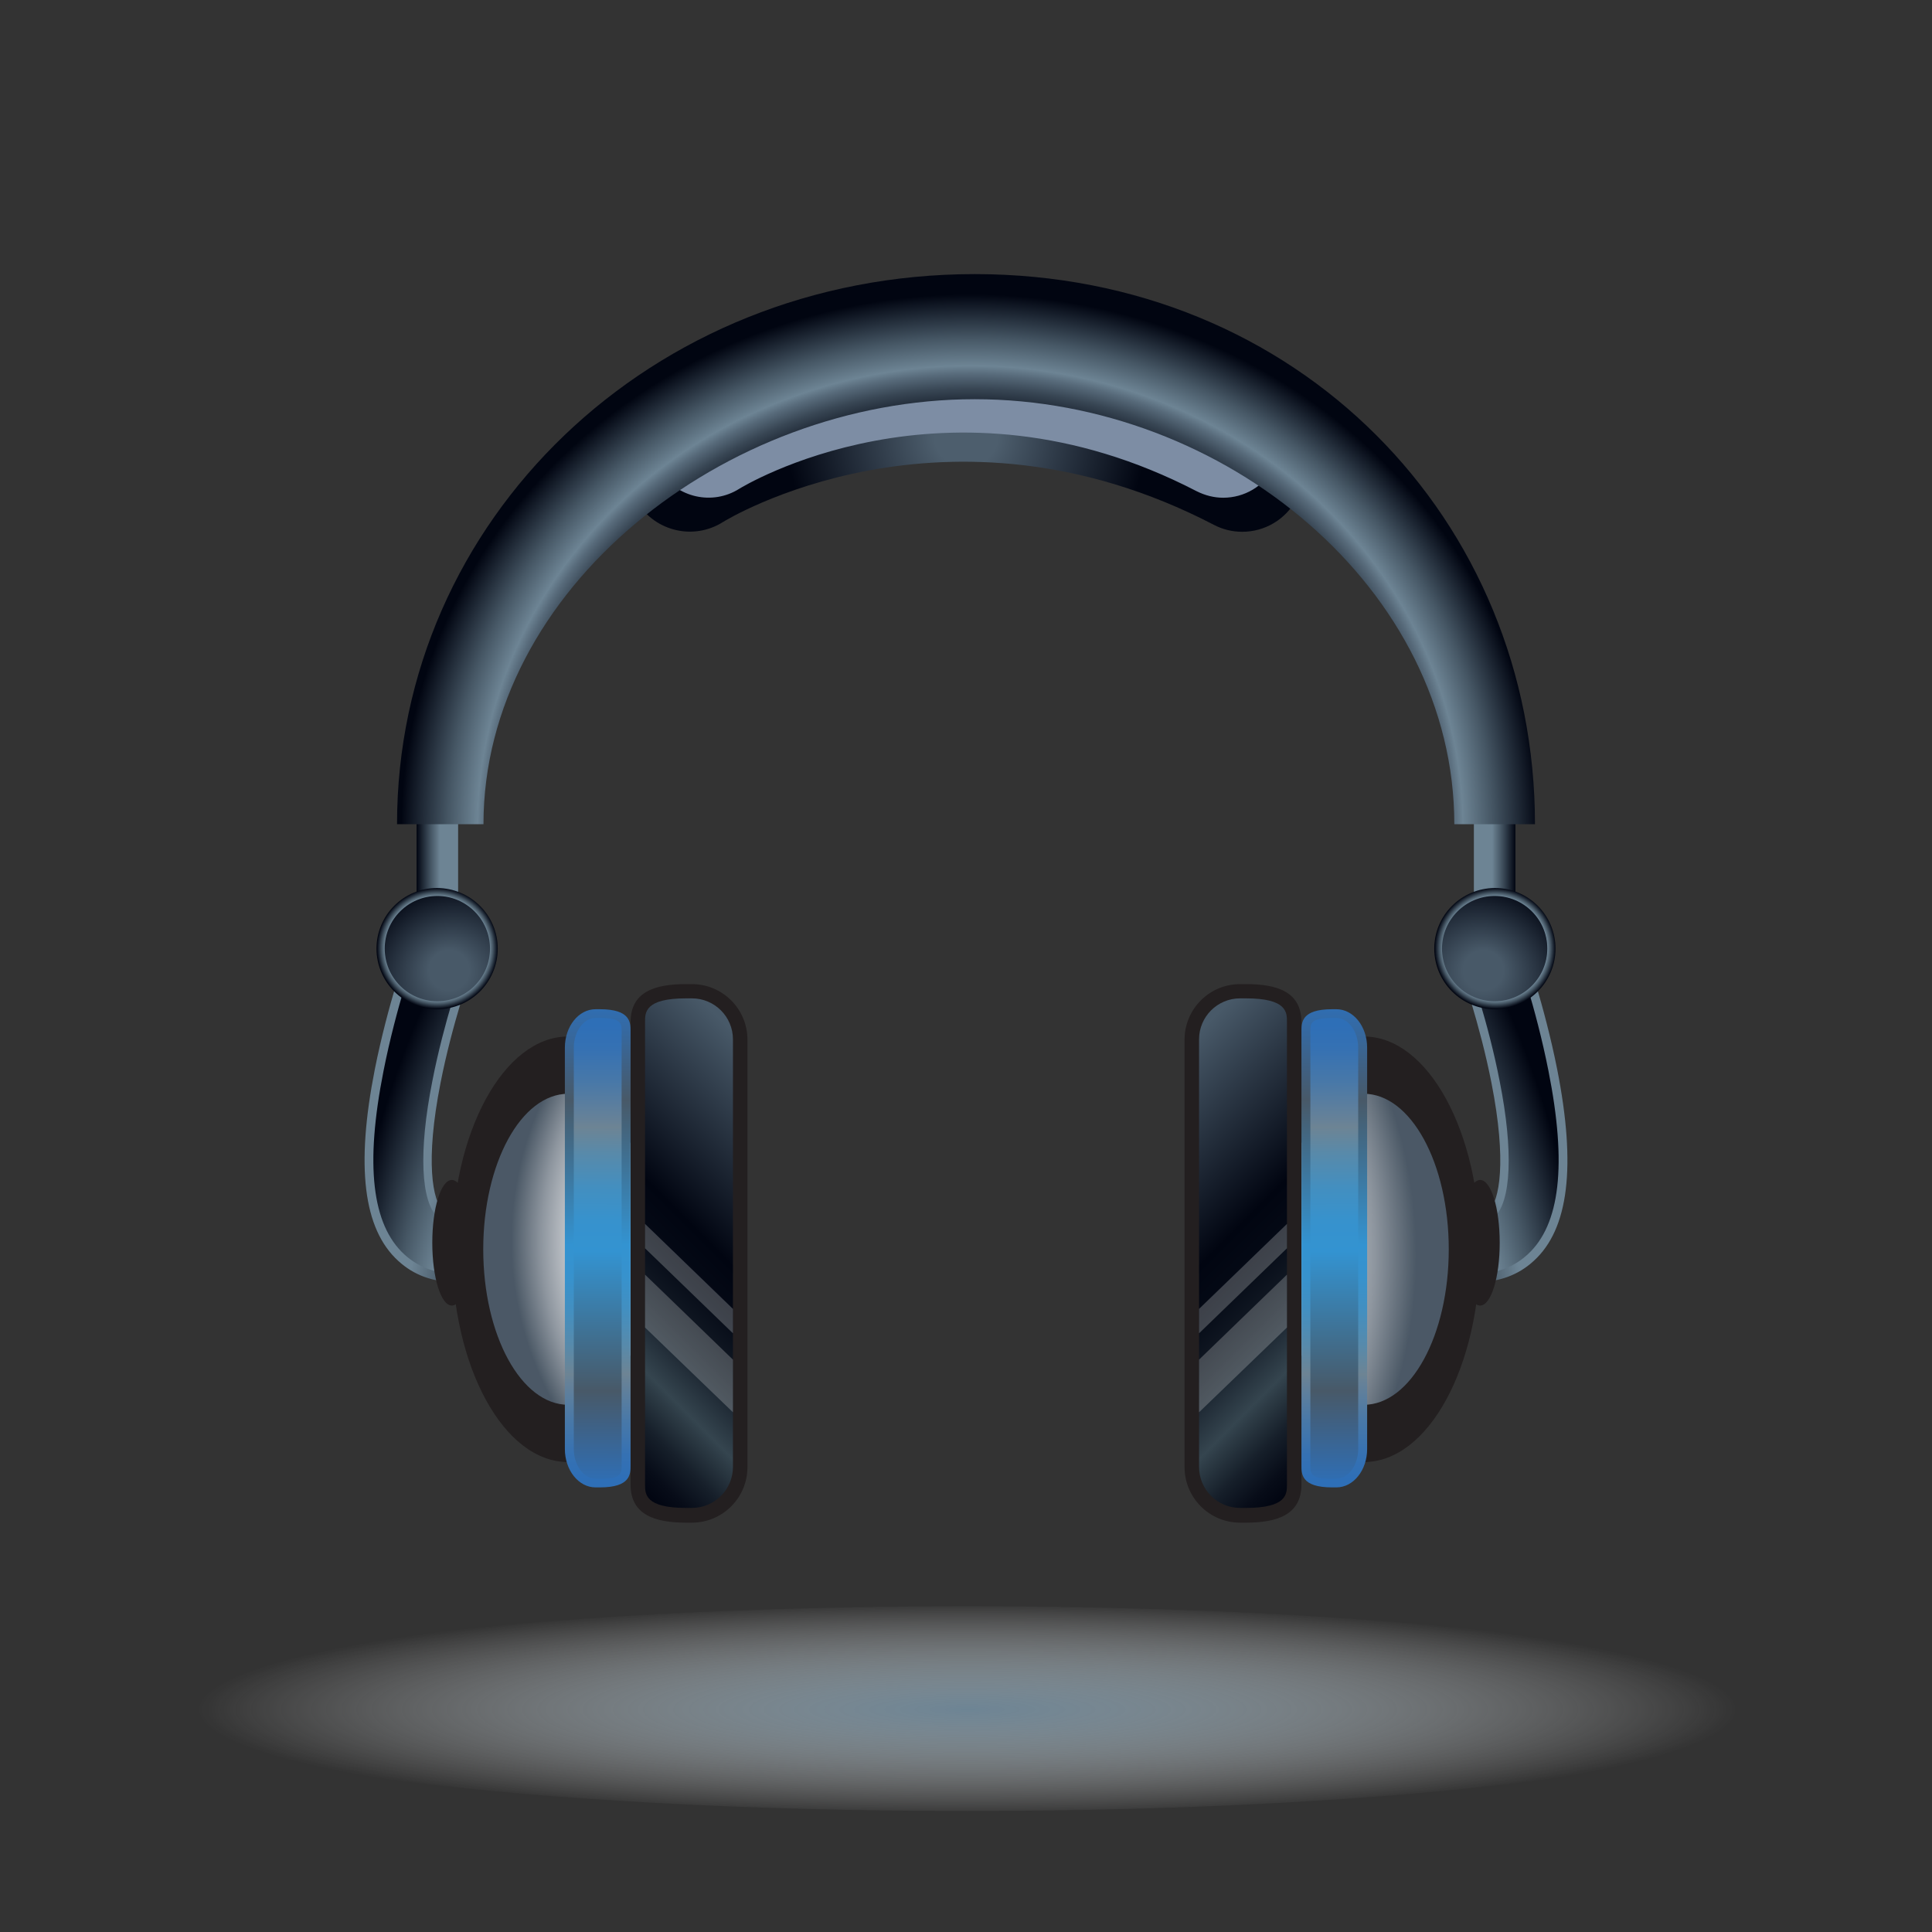 <?xml version="1.0" encoding="utf-8"?>
<!-- Generator: Adobe Illustrator 26.3.1, SVG Export Plug-In . SVG Version: 6.00 Build 0)  -->
<svg version="1.0" id="Layer_1" xmlns="http://www.w3.org/2000/svg" xmlns:xlink="http://www.w3.org/1999/xlink" x="0px" y="0px"
	 viewBox="0 0 800 800" style="enable-background:new 0 0 800 800;" xml:space="preserve">
<rect x="0" y="0" width="800" height="800" fill="#333333" stroke="none"/>
<style type="text/css">
	.st0{fill:url(#SVGID_1_);}
	.st1{fill:url(#SVGID_00000155833385450210705790000004567304270965367191_);}
	.st2{fill:url(#SVGID_00000075867738719221331100000006935657095466712739_);}
	.st3{fill:url(#SVGID_00000181769165875630567930000000115729898426534818_);}
	.st4{fill:url(#SVGID_00000021111468631038361860000013798795714148977067_);}
	.st5{fill:#231F20;}
	.st6{fill:url(#SVGID_00000088837048596759185780000016397647819678228627_);}
	.st7{fill:url(#SVGID_00000042715374802513102040000006802253535725185951_);}
	.st8{fill:url(#SVGID_00000005981895471513602890000004033218924661463965_);}
	.st9{fill:url(#SVGID_00000160176459150812668640000003997756075204599713_);}
	.st10{opacity:0.3;fill:#C2C4C6;}
	.st11{fill:url(#SVGID_00000067214920831547607830000012217473671753722752_);}
	.st12{fill:url(#SVGID_00000020374693381620350580000017184541648013479350_);}
	.st13{fill:url(#SVGID_00000005989073839098736920000015606122980012244102_);}
	.st14{fill:url(#SVGID_00000167360243378468124160000000009638286447782033_);}
	.st15{fill:url(#SVGID_00000031167108964853186380000016620449045410650815_);}
	.st16{fill:url(#SVGID_00000124852522427769070070000003940030141959929773_);}
	.st17{fill:url(#SVGID_00000099636138311502748220000010453274623267233668_);}
	.st18{fill:url(#SVGID_00000044154477586883556520000003662725998401450147_);}
	.st19{fill:url(#SVGID_00000128478990890162576120000000835404665474679205_);}
	.st20{fill:url(#SVGID_00000082334050996025966110000008430587072969341576_);}
	.st21{fill:#7D8DA4;}
	.st22{fill:url(#SVGID_00000181807847664987396410000014289929884614151860_);}
	.st23{fill:url(#SVGID_00000045589917169578738120000013069191738251396764_);}
</style>
<g>
	<g>
		<linearGradient id="SVGID_1_" gradientUnits="userSpaceOnUse" x1="172.495" y1="354.022" x2="189.662" y2="354.022">
			<stop  offset="0" style="stop-color:#010511"/>
			<stop  offset="0.35" style="stop-color:#465765"/>
			<stop  offset="0.564" style="stop-color:#6D8494"/>
		</linearGradient>
		<rect x="172.5" y="330.6" class="st0" width="17.2" height="46.9"/>
		
			<radialGradient id="SVGID_00000023999095727641394650000014085027852074294194_" cx="501.816" cy="584.41" r="364.857" fx="804.917" fy="574.695" gradientTransform="matrix(-0.999 -5.235166e-02 5.913372e-02 -1.129 968.03 1270.771)" gradientUnits="userSpaceOnUse">
			<stop  offset="0" style="stop-color:#010511"/>
			<stop  offset="0.35" style="stop-color:#465765"/>
			<stop  offset="0.564" style="stop-color:#6D8494"/>
		</radialGradient>
		<path style="fill:url(#SVGID_00000023999095727641394650000014085027852074294194_);" d="M188.6,530.9c-9.3,0-17.3-2.9-23.7-8.8
			c-14.5-13.2-17.6-39.2-9.7-79.3c5.3-26.7,13.6-50.1,13.9-51.1c2.6-7.3,10.6-11,17.8-8.4c7.2,2.6,11,10.6,8.4,17.8
			c-0.1,0.4-8.1,22.8-12.9,47.4c-6.4,32.5-3.3,48.9,1.2,53c3.2,2.9,12.1,1.4,23.4-3.8c7-3.2,15.3-0.2,18.5,6.8
			c3.2,7,0.2,15.3-6.8,18.5C207.5,528.3,197.5,530.9,188.6,530.9z"/>
		
			<radialGradient id="SVGID_00000132048274119332774730000018096533151362538161_" cx="471.987" cy="578.134" r="330.695" fx="746.709" fy="569.328" gradientTransform="matrix(-0.999 -5.235166e-02 5.913372e-02 -1.129 908.791 1255.847)" gradientUnits="userSpaceOnUse">
			<stop  offset="0.436" style="stop-color:#6D8494"/>
			<stop  offset="0.65" style="stop-color:#465765"/>
			<stop  offset="1" style="stop-color:#010511"/>
		</radialGradient>
		<path style="fill:url(#SVGID_00000132048274119332774730000018096533151362538161_);" d="M188.6,527.3c-8.5,0-15.4-2.6-21.2-7.9
			c-13.4-12.3-16.3-37.1-8.6-75.9c5.2-26.4,13.4-49.6,13.8-50.6c1.5-4.1,5.4-6.8,9.7-6.8c1.2,0,2.3,0.2,3.5,0.6
			c2.6,0.9,4.7,2.8,5.8,5.3c1.2,2.5,1.3,5.3,0.4,7.9c-0.3,0.9-8.2,23.1-13,47.9c-5.7,28.8-4.8,49.9,2.4,56.4
			c1.8,1.6,4.3,2.4,7.6,2.4c5.1,0,11.9-1.9,19.8-5.6c1.4-0.6,2.8-1,4.3-1c4,0,7.7,2.3,9.4,6c1.2,2.5,1.3,5.3,0.3,7.9
			c-0.9,2.6-2.8,4.6-5.3,5.8C206.6,524.8,196.9,527.3,188.6,527.3L188.6,527.3z"/>
		
			<radialGradient id="SVGID_00000094608371892678454320000000235664340811084676_" cx="181.351" cy="392.467" r="25.054" gradientTransform="matrix(1 0 0 1 -0.255 0.239)" gradientUnits="userSpaceOnUse">
			<stop  offset="0.129" style="stop-color:#4D5E6D"/>
			<stop  offset="0.721" style="stop-color:#010511"/>
			<stop  offset="0.745" style="stop-color:#040915"/>
			<stop  offset="0.771" style="stop-color:#0F1522"/>
			<stop  offset="0.797" style="stop-color:#202A37"/>
			<stop  offset="0.823" style="stop-color:#384654"/>
			<stop  offset="0.85" style="stop-color:#576A7A"/>
			<stop  offset="0.866" style="stop-color:#6D8494"/>
			<stop  offset="0.917" style="stop-color:#465765"/>
			<stop  offset="1" style="stop-color:#010511"/>
		</radialGradient>
		<path style="fill:url(#SVGID_00000094608371892678454320000000235664340811084676_);" d="M206.1,392.8c0,13.8-11.2,25.1-25.1,25.1
			c-13.8,0-25.1-11.2-25.1-25.1c0-13.8,11.2-25.1,25.1-25.1C194.9,367.8,206.1,379,206.1,392.8z"/>
		
			<radialGradient id="SVGID_00000170275880479899131330000017064994218069904024_" cx="190.241" cy="408.629" r="44.305" fx="185.254" fy="399.9" gradientTransform="matrix(1 0 0 1 -0.255 0.239)" gradientUnits="userSpaceOnUse">
			<stop  offset="0.188" style="stop-color:#485968"/>
			<stop  offset="1" style="stop-color:#010511"/>
		</radialGradient>
		<path style="fill:url(#SVGID_00000170275880479899131330000017064994218069904024_);" d="M202.9,392.8c0,12.1-9.8,21.8-21.8,21.8
			c-12.1,0-21.8-9.8-21.8-21.8c0-12.1,9.8-21.8,21.8-21.8C193.1,371,202.9,380.8,202.9,392.8z"/>
		<path class="st5" d="M187.1,517.3c0,48.7,21.5,88.1,48.1,88.1c26.6,0,48.1-39.5,48.1-88.1s-21.5-88.1-48.1-88.1
			C208.7,429.2,187.1,468.7,187.1,517.3z"/>
		
			<radialGradient id="SVGID_00000084532522117682073000000013825416317077203614_" cx="351.332" cy="513.408" r="139.364" gradientTransform="matrix(1 0 0 1 -0.255 0.239)" gradientUnits="userSpaceOnUse">
			<stop  offset="0.333" style="stop-color:#6D8494"/>
			<stop  offset="0.451" style="stop-color:#9CACB6"/>
			<stop  offset="0.678" style="stop-color:#FFFFFF"/>
			<stop  offset="0.713" style="stop-color:#F7F8F8"/>
			<stop  offset="0.767" style="stop-color:#E2E4E6"/>
			<stop  offset="0.834" style="stop-color:#BFC3C8"/>
			<stop  offset="0.91" style="stop-color:#8E969F"/>
			<stop  offset="0.993" style="stop-color:#505D6A"/>
			<stop  offset="1" style="stop-color:#4B5866"/>
		</radialGradient>
		<path style="fill:url(#SVGID_00000084532522117682073000000013825416317077203614_);" d="M200.1,517.3c0,35.6,15.7,64.4,35.2,64.4
			c19.4,0,35.2-28.8,35.2-64.4s-15.7-64.4-35.2-64.4C215.8,452.9,200.1,481.7,200.1,517.3z"/>
		<path class="st5" d="M261.1,614.7c0,12.7,10.3,15.8,23,15.8h2.4c12.7,0,23-10.3,23-23v-177c0-12.7-10.3-23-23-23h-2.4
			c-12.7,0-23,3-23,15.8V614.7z"/>
		
			<linearGradient id="SVGID_00000103243635483457608100000015979281779833781638_" gradientUnits="userSpaceOnUse" x1="-1357.082" y1="460.964" x2="-1241.134" y2="576.912" gradientTransform="matrix(-1 0 0 1 -1016 0)">
			<stop  offset="1.612900e-02" style="stop-color:#485968"/>
			<stop  offset="0.436" style="stop-color:#010511"/>
			<stop  offset="0.519" style="stop-color:#040915"/>
			<stop  offset="0.607" style="stop-color:#0F1621"/>
			<stop  offset="0.697" style="stop-color:#202B36"/>
			<stop  offset="0.78" style="stop-color:#35454F"/>
			<stop  offset="0.794" style="stop-color:#303F49"/>
			<stop  offset="0.879" style="stop-color:#161F2A"/>
			<stop  offset="0.951" style="stop-color:#070C18"/>
			<stop  offset="1" style="stop-color:#010511"/>
		</linearGradient>
		<path style="fill:url(#SVGID_00000103243635483457608100000015979281779833781638_);" d="M286.5,624.4c9.4,0,17-7.6,17-17v-177
			c0-9.4-7.6-17-17-17h-2.4c-17,0-17,5.8-17,9.7v191.6c0,3.9,0,9.7,17,9.7H286.5z"/>
		
			<linearGradient id="SVGID_00000081605828230701725530000006611293399552067208_" gradientUnits="userSpaceOnUse" x1="727.114" y1="-4809.92" x2="727.923" y2="-5008.792" gradientTransform="matrix(1 0 0 -1 -480 -4396.008)">
			<stop  offset="5.376340e-03" style="stop-color:#2E6FB7"/>
			<stop  offset="0.21" style="stop-color:#485968"/>
			<stop  offset="0.511" style="stop-color:#3393D1"/>
			<stop  offset="0.578" style="stop-color:#3792CD"/>
			<stop  offset="0.648" style="stop-color:#438FC0"/>
			<stop  offset="0.72" style="stop-color:#578AAB"/>
			<stop  offset="0.78" style="stop-color:#6D8494"/>
			<stop  offset="0.792" style="stop-color:#688297"/>
			<stop  offset="0.878" style="stop-color:#4878A8"/>
			<stop  offset="0.95" style="stop-color:#3571B3"/>
			<stop  offset="1" style="stop-color:#2E6FB7"/>
		</linearGradient>
		<path style="fill:url(#SVGID_00000081605828230701725530000006611293399552067208_);" d="M246.6,417.9c-7,0-12.7,7.1-12.7,15.9
			V600c0,8.8,5.7,15.9,12.7,15.9h1.8c12.7,0,12.7-5.5,12.7-9.1V427c0-3.6,0-9.1-12.7-9.1H246.6z"/>
		
			<linearGradient id="SVGID_00000035521289861385632410000013989074452646574218_" gradientUnits="userSpaceOnUse" x1="247.13" y1="616.138" x2="247.909" y2="424.57">
			<stop  offset="5.376340e-03" style="stop-color:#2E6FB7"/>
			<stop  offset="0.21" style="stop-color:#485968"/>
			<stop  offset="0.511" style="stop-color:#3393D1"/>
			<stop  offset="0.578" style="stop-color:#3792CD"/>
			<stop  offset="0.648" style="stop-color:#438FC0"/>
			<stop  offset="0.72" style="stop-color:#578AAB"/>
			<stop  offset="0.78" style="stop-color:#6D8494"/>
			<stop  offset="0.792" style="stop-color:#688297"/>
			<stop  offset="0.878" style="stop-color:#4878A8"/>
			<stop  offset="0.95" style="stop-color:#3571B3"/>
			<stop  offset="1" style="stop-color:#2E6FB7"/>
		</linearGradient>
		<path style="fill:url(#SVGID_00000035521289861385632410000013989074452646574218_);" d="M246.6,612.3c-4.9,0-9-5.6-9-12.3V433.8
			c0-6.7,4.1-12.3,9-12.3h1.8c9,0,9,2.4,9,5.5v179.9c0,3.1,0,5.5-9,5.5H246.6z"/>
		<polygon class="st10" points="303.5,552.1 267.1,516.9 267.1,506.8 303.5,542 		"/>
		<polygon class="st10" points="303.5,584.8 267.1,549.7 267.1,527.8 303.5,563 		"/>
		<path class="st5" d="M195.2,514.6c0,14.4-3.6,26-8.1,26s-8.1-11.6-8.1-26c0-14.4,3.6-26,8.1-26S195.2,500.3,195.2,514.6z"/>
		
			<linearGradient id="SVGID_00000037653417205290374030000013128750609975185339_" gradientUnits="userSpaceOnUse" x1="-1682.315" y1="354.022" x2="-1665.148" y2="354.022" gradientTransform="matrix(-1 0 0 1 -1054.811 0)">
			<stop  offset="0" style="stop-color:#010511"/>
			<stop  offset="0.35" style="stop-color:#465765"/>
			<stop  offset="0.564" style="stop-color:#6D8494"/>
		</linearGradient>
		
			<rect x="610.3" y="330.6" style="fill:url(#SVGID_00000037653417205290374030000013128750609975185339_);" width="17.2" height="46.9"/>
		
			<radialGradient id="SVGID_00000181801572340250054870000008863161048331634620_" cx="-1353.062" cy="584.41" r="364.857" fx="-1049.961" fy="574.695" gradientTransform="matrix(0.999 -5.235166e-02 -5.913372e-02 -1.129 1684.12 1173.665)" gradientUnits="userSpaceOnUse">
			<stop  offset="0" style="stop-color:#010511"/>
			<stop  offset="0.35" style="stop-color:#465765"/>
			<stop  offset="0.564" style="stop-color:#6D8494"/>
		</radialGradient>
		<path style="fill:url(#SVGID_00000181801572340250054870000008863161048331634620_);" d="M611.4,530.9c9.3,0,17.3-2.9,23.7-8.8
			c14.5-13.2,17.6-39.2,9.7-79.3c-5.3-26.7-13.6-50.1-13.9-51.1c-2.6-7.3-10.6-11-17.8-8.4c-7.2,2.6-11,10.6-8.4,17.8
			c0.1,0.4,8.1,22.8,12.9,47.4c6.4,32.5,3.3,48.9-1.2,53c-3.2,2.9-12.1,1.4-23.4-3.8c-7-3.2-15.3-0.2-18.5,6.8
			c-3.2,7-0.2,15.3,6.8,18.5C592.5,528.3,602.5,530.9,611.4,530.9z"/>
		
			<radialGradient id="SVGID_00000023241519079542313840000016216327313749459874_" cx="-1382.89" cy="578.134" r="330.696" fx="-1108.168" fy="569.328" gradientTransform="matrix(0.999 -5.235166e-02 -5.913372e-02 -1.129 1743.359 1158.741)" gradientUnits="userSpaceOnUse">
			<stop  offset="0.436" style="stop-color:#6D8494"/>
			<stop  offset="0.65" style="stop-color:#465765"/>
			<stop  offset="1" style="stop-color:#010511"/>
		</radialGradient>
		<path style="fill:url(#SVGID_00000023241519079542313840000016216327313749459874_);" d="M611.4,527.3c8.5,0,15.4-2.6,21.2-7.9
			c13.4-12.3,16.3-37.1,8.6-75.9c-5.2-26.4-13.4-49.6-13.8-50.6c-1.5-4.1-5.4-6.8-9.7-6.8c-1.2,0-2.3,0.2-3.5,0.6
			c-2.6,0.9-4.7,2.8-5.8,5.3c-1.2,2.5-1.3,5.3-0.4,7.9c0.3,0.9,8.2,23.1,13,47.9c5.7,28.8,4.8,49.9-2.4,56.4
			c-1.8,1.6-4.3,2.4-7.6,2.4c-5.1,0-11.9-1.9-19.8-5.6c-1.4-0.6-2.8-1-4.3-1c-4,0-7.7,2.3-9.4,6c-1.2,2.5-1.3,5.3-0.3,7.9
			c0.9,2.6,2.8,4.6,5.3,5.8C593.4,524.8,603.1,527.3,611.4,527.3L611.4,527.3z"/>
		
			<radialGradient id="SVGID_00000148633766268512804970000003340718721932956567_" cx="-1673.526" cy="392.467" r="25.054" gradientTransform="matrix(-1 0 0 1 -1054.438 0.239)" gradientUnits="userSpaceOnUse">
			<stop  offset="0.129" style="stop-color:#4D5E6D"/>
			<stop  offset="0.721" style="stop-color:#010511"/>
			<stop  offset="0.745" style="stop-color:#040915"/>
			<stop  offset="0.771" style="stop-color:#0F1522"/>
			<stop  offset="0.797" style="stop-color:#202A37"/>
			<stop  offset="0.823" style="stop-color:#384654"/>
			<stop  offset="0.85" style="stop-color:#576A7A"/>
			<stop  offset="0.866" style="stop-color:#6D8494"/>
			<stop  offset="0.917" style="stop-color:#465765"/>
			<stop  offset="1" style="stop-color:#010511"/>
		</radialGradient>
		<path style="fill:url(#SVGID_00000148633766268512804970000003340718721932956567_);" d="M593.9,392.8c0,13.8,11.2,25.1,25.1,25.1
			c13.8,0,25.1-11.2,25.1-25.1c0-13.8-11.2-25.1-25.1-25.1C605.1,367.8,593.9,379,593.9,392.8z"/>
		
			<radialGradient id="SVGID_00000026870590665603972440000013962200084891049909_" cx="-1664.637" cy="408.629" r="44.304" fx="-1669.623" fy="399.901" gradientTransform="matrix(-1 0 0 1 -1054.438 0.239)" gradientUnits="userSpaceOnUse">
			<stop  offset="0.188" style="stop-color:#485968"/>
			<stop  offset="1" style="stop-color:#010511"/>
		</radialGradient>
		<path style="fill:url(#SVGID_00000026870590665603972440000013962200084891049909_);" d="M597.1,392.8c0,12.1,9.8,21.8,21.8,21.8
			c12,0,21.8-9.8,21.8-21.8c0-12.1-9.8-21.8-21.8-21.8C606.9,371,597.1,380.8,597.1,392.8z"/>
		<path class="st5" d="M612.9,517.3c0,48.7-21.5,88.1-48.1,88.1c-26.6,0-48.1-39.5-48.1-88.1s21.5-88.1,48.1-88.1
			C591.3,429.2,612.9,468.7,612.9,517.3z"/>
		
			<radialGradient id="SVGID_00000012452146747839880110000002471169547118004411_" cx="394.12" cy="519.352" r="192.622" gradientTransform="matrix(1 0 0 1 -0.255 0.239)" gradientUnits="userSpaceOnUse">
			<stop  offset="0.333" style="stop-color:#6D8494"/>
			<stop  offset="0.451" style="stop-color:#9CACB6"/>
			<stop  offset="0.678" style="stop-color:#FFFFFF"/>
			<stop  offset="0.713" style="stop-color:#F7F8F8"/>
			<stop  offset="0.767" style="stop-color:#E2E4E6"/>
			<stop  offset="0.834" style="stop-color:#BFC3C8"/>
			<stop  offset="0.91" style="stop-color:#8E969F"/>
			<stop  offset="0.993" style="stop-color:#505D6A"/>
			<stop  offset="1" style="stop-color:#4B5866"/>
		</radialGradient>
		<path style="fill:url(#SVGID_00000012452146747839880110000002471169547118004411_);" d="M599.9,517.3c0,35.6-15.7,64.4-35.2,64.4
			c-19.4,0-35.2-28.8-35.2-64.4s15.7-64.4,35.2-64.4C584.2,452.9,599.9,481.7,599.9,517.3z"/>
		<path class="st5" d="M538.9,614.7c0,12.7-10.3,15.8-23,15.8h-2.4c-12.7,0-23-10.3-23-23v-177c0-12.7,10.3-23,23-23h2.4
			c12.7,0,23,3,23,15.8V614.7z"/>
		
			<linearGradient id="SVGID_00000003070797718194359090000003115065810035644860_" gradientUnits="userSpaceOnUse" x1="497.728" y1="460.964" x2="613.676" y2="576.912" gradientTransform="matrix(1 0 0 1 -38.81 0)">
			<stop  offset="1.612900e-02" style="stop-color:#485968"/>
			<stop  offset="0.436" style="stop-color:#010511"/>
			<stop  offset="0.519" style="stop-color:#040915"/>
			<stop  offset="0.607" style="stop-color:#0F1621"/>
			<stop  offset="0.697" style="stop-color:#202B36"/>
			<stop  offset="0.78" style="stop-color:#35454F"/>
			<stop  offset="0.794" style="stop-color:#303F49"/>
			<stop  offset="0.879" style="stop-color:#161F2A"/>
			<stop  offset="0.951" style="stop-color:#070C18"/>
			<stop  offset="1" style="stop-color:#010511"/>
		</linearGradient>
		<path style="fill:url(#SVGID_00000003070797718194359090000003115065810035644860_);" d="M513.5,624.4c-9.4,0-17-7.6-17-17v-177
			c0-9.4,7.6-17,17-17h2.4c17,0,17,5.8,17,9.7v191.6c0,3.9,0,9.7-17,9.7H513.5z"/>
		
			<linearGradient id="SVGID_00000155848657031853169770000015145415060558661283_" gradientUnits="userSpaceOnUse" x1="-1127.696" y1="-4809.92" x2="-1126.888" y2="-5008.792" gradientTransform="matrix(-1 0 0 -1 -574.811 -4396.008)">
			<stop  offset="5.376340e-03" style="stop-color:#2E6FB7"/>
			<stop  offset="0.21" style="stop-color:#485968"/>
			<stop  offset="0.511" style="stop-color:#3393D1"/>
			<stop  offset="0.578" style="stop-color:#3792CD"/>
			<stop  offset="0.648" style="stop-color:#438FC0"/>
			<stop  offset="0.72" style="stop-color:#578AAB"/>
			<stop  offset="0.78" style="stop-color:#6D8494"/>
			<stop  offset="0.792" style="stop-color:#688297"/>
			<stop  offset="0.878" style="stop-color:#4878A8"/>
			<stop  offset="0.95" style="stop-color:#3571B3"/>
			<stop  offset="1" style="stop-color:#2E6FB7"/>
		</linearGradient>
		<path style="fill:url(#SVGID_00000155848657031853169770000015145415060558661283_);" d="M553.4,417.9c7,0,12.7,7.1,12.7,15.9V600
			c0,8.8-5.7,15.9-12.7,15.9h-1.8c-12.7,0-12.7-5.5-12.7-9.1V427c0-3.6,0-9.1,12.7-9.1H553.4z"/>
		
			<linearGradient id="SVGID_00000147218940488928164700000014440079302398833327_" gradientUnits="userSpaceOnUse" x1="-1607.681" y1="616.138" x2="-1606.902" y2="424.57" gradientTransform="matrix(-1 0 0 1 -1054.811 0)">
			<stop  offset="5.376340e-03" style="stop-color:#2E6FB7"/>
			<stop  offset="0.21" style="stop-color:#485968"/>
			<stop  offset="0.511" style="stop-color:#3393D1"/>
			<stop  offset="0.578" style="stop-color:#3792CD"/>
			<stop  offset="0.648" style="stop-color:#438FC0"/>
			<stop  offset="0.72" style="stop-color:#578AAB"/>
			<stop  offset="0.78" style="stop-color:#6D8494"/>
			<stop  offset="0.792" style="stop-color:#688297"/>
			<stop  offset="0.878" style="stop-color:#4878A8"/>
			<stop  offset="0.95" style="stop-color:#3571B3"/>
			<stop  offset="1" style="stop-color:#2E6FB7"/>
		</linearGradient>
		<path style="fill:url(#SVGID_00000147218940488928164700000014440079302398833327_);" d="M553.4,612.3c4.9,0,9-5.6,9-12.3V433.8
			c0-6.7-4.1-12.3-9-12.3h-1.8c-9,0-9,2.4-9,5.5v179.9c0,3.1,0,5.5,9,5.5H553.4z"/>
		<polygon class="st10" points="496.5,552.1 532.9,516.9 532.9,506.8 496.5,542 		"/>
		<polygon class="st10" points="496.5,584.8 532.9,549.7 532.9,527.8 496.5,563 		"/>
		<path class="st5" d="M604.8,514.6c0,14.4,3.6,26,8.1,26c4.5,0,8.1-11.6,8.1-26c0-14.4-3.6-26-8.1-26
			C608.4,488.6,604.8,500.3,604.8,514.6z"/>
	</g>
	<g>
		
			<radialGradient id="SVGID_00000010278717615267868390000002243981706929514687_" cx="400.295" cy="179.751" r="102.966" gradientTransform="matrix(1 0 0 1 -0.255 0.239)" gradientUnits="userSpaceOnUse">
			<stop  offset="0.129" style="stop-color:#4D5E6D"/>
			<stop  offset="0.721" style="stop-color:#010511"/>
			<stop  offset="1" style="stop-color:#010511"/>
		</radialGradient>
		<path style="fill:url(#SVGID_00000010278717615267868390000002243981706929514687_);" d="M514.4,220.2c-4,0-8-0.9-11.8-2.9
			c-111.3-57.8-202.4-1.7-203.3-1.1c-11.9,7.5-27.7,4-35.3-8c-7.5-11.9-4-27.8,8-35.3c4.7-3,117.1-72.2,254.2-1.1
			c12.5,6.5,17.4,22,10.9,34.5C532.5,215.2,523.6,220.2,514.4,220.2z"/>
		<path class="st21" d="M506.5,206.1c-3.7,0-7.4-0.9-11-2.7c-103.7-53.8-188.6-1.5-189.4-1c-11.1,7-25.8,3.7-32.9-7.4
			c-7-11.1-3.7-25.9,7.4-32.9c4.4-2.8,109.1-67.3,236.8-1c11.7,6.1,16.2,20.5,10.2,32.1C523.5,201.4,515.2,206.1,506.5,206.1z"/>
		
			<radialGradient id="SVGID_00000129180090296425517580000016311227612926472366_" cx="347.211" cy="344.773" r="221.418" gradientTransform="matrix(1.064 0 0 0.998 32.278 -1.244)" gradientUnits="userSpaceOnUse">
			<stop  offset="0.721" style="stop-color:#010511"/>
			<stop  offset="0.745" style="stop-color:#040915"/>
			<stop  offset="0.771" style="stop-color:#0F1522"/>
			<stop  offset="0.797" style="stop-color:#202A37"/>
			<stop  offset="0.823" style="stop-color:#384654"/>
			<stop  offset="0.85" style="stop-color:#576A7A"/>
			<stop  offset="0.866" style="stop-color:#6D8494"/>
			<stop  offset="0.917" style="stop-color:#465765"/>
			<stop  offset="1" style="stop-color:#010511"/>
		</radialGradient>
		<path style="fill:url(#SVGID_00000129180090296425517580000016311227612926472366_);" d="M200.2,341.3c0-97.2,99.8-176,203.4-176
			c103.7,0,198.6,78.8,198.6,176l27.9,0h-12.7l18.2,0c0-125.8-97.8-227.8-232-227.8c-134.1,0-239.2,102-239.2,227.8l1.2,0h15.2
			L200.2,341.3z"/>
	</g>
</g>
<radialGradient id="SVGID_00000044891809321526349700000005097149793037279914_" cx="400.554" cy="1266.712" r="318.588" gradientTransform="matrix(1 0 0 0.139 0 531.782)" gradientUnits="userSpaceOnUse">
	<stop  offset="0" style="stop-color:#6D8494"/>
	<stop  offset="0.343" style="stop-color:#9CACB6;stop-opacity:0.657"/>
	<stop  offset="1" style="stop-color:#FFFFFF;stop-opacity:0"/>
</radialGradient>
<path style="fill:url(#SVGID_00000044891809321526349700000005097149793037279914_);" d="M731.7,707.5c0,23.4-148.3,42.4-331.2,42.4
	c-182.9,0-331.2-19-331.2-42.4c0-23.4,148.3-42.4,331.2-42.4C583.5,665.1,731.7,684.1,731.7,707.5z"/>
</svg>
